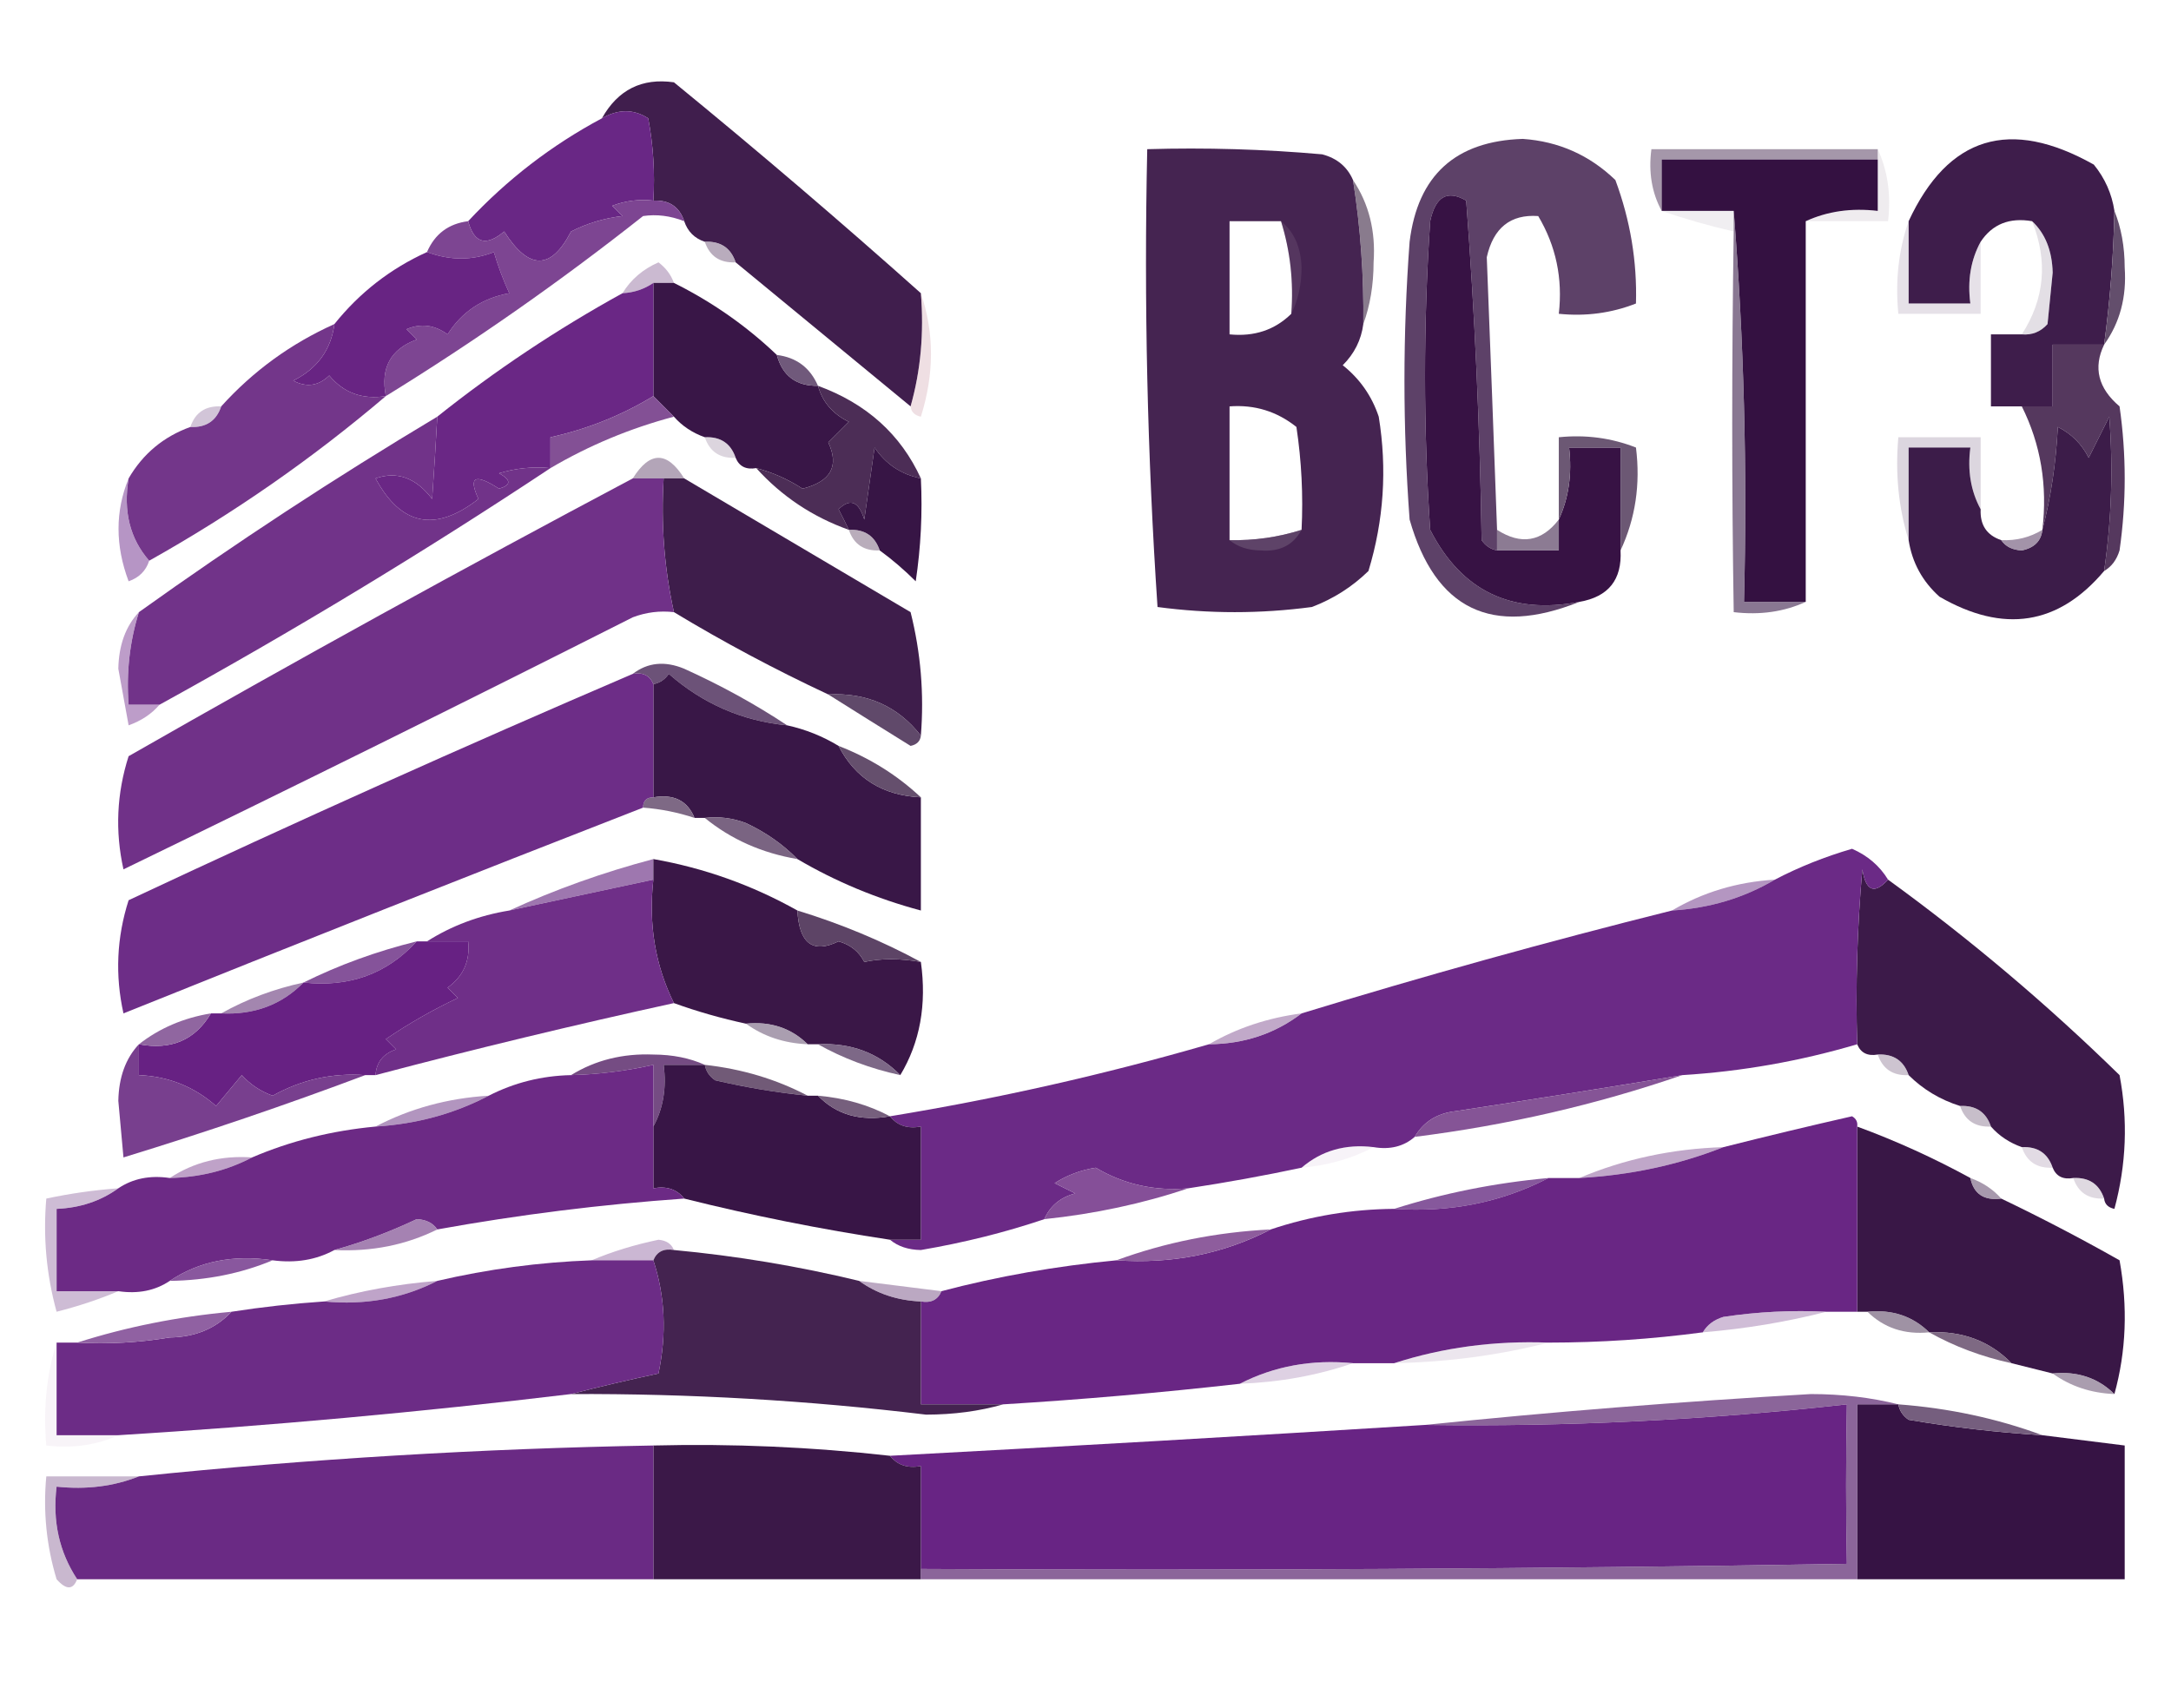 <?xml version="1.0" encoding="UTF-8"?> <svg xmlns="http://www.w3.org/2000/svg" xmlns:xlink="http://www.w3.org/1999/xlink" version="1.1" width="211px" height="166px" style="shape-rendering:geometricPrecision; text-rendering:geometricPrecision; image-rendering:optimizeQuality; fill-rule:evenodd; clip-rule:evenodd"><g><path style="opacity:0.655" fill="#76617e" d="M 182.5,14.5 C 182.5,14.833 182.5,15.167 182.5,15.5C 175.5,15.5 168.5,15.5 161.5,15.5C 161.5,17.167 161.5,18.833 161.5,20.5C 160.539,18.735 160.205,16.735 160.5,14.5C 167.833,14.5 175.167,14.5 182.5,14.5 Z"></path></g><g><path style="opacity:1" fill="#401e4d" d="M 89.5,28.5 C 89.815,32.371 89.482,36.038 88.5,39.5C 82.809,34.803 77.142,30.137 71.5,25.5C 71.027,24.094 70.027,23.427 68.5,23.5C 67.5,23.167 66.833,22.5 66.5,21.5C 66.027,20.094 65.027,19.427 63.5,19.5C 63.664,16.813 63.497,14.146 63,11.5C 61.586,10.587 60.086,10.587 58.5,11.5C 60.052,8.724 62.386,7.557 65.5,8C 73.692,14.698 81.692,21.531 89.5,28.5 Z"></path></g><g><path style="opacity:1" fill="#5d4168" d="M 145.5,51.5 C 145.5,52.167 145.5,52.833 145.5,53.5C 144.883,53.389 144.383,53.056 144,52.5C 143.832,41.485 143.332,30.485 142.5,19.5C 140.675,18.429 139.508,19.096 139,21.5C 138.333,31.5 138.333,41.5 139,51.5C 142.039,57.436 146.872,59.769 153.5,58.5C 144.992,61.906 139.492,59.239 137,50.5C 136.333,41.5 136.333,32.5 137,23.5C 137.791,17.043 141.458,13.71 148,13.5C 151.487,13.744 154.487,15.077 157,17.5C 158.451,21.416 159.118,25.416 159,29.5C 156.619,30.435 154.119,30.768 151.5,30.5C 151.893,27.07 151.227,23.904 149.5,21C 146.807,20.81 145.141,22.143 144.5,25C 144.864,34.321 145.198,43.154 145.5,51.5 Z"></path></g><g><path style="opacity:1" fill="#692785" d="M 63.5,19.5 C 62.127,19.343 60.793,19.51 59.5,20C 59.833,20.333 60.167,20.667 60.5,21C 58.744,21.202 57.078,21.702 55.5,22.5C 53.561,26.274 51.395,26.274 49,22.5C 47.243,23.985 46.077,23.652 45.5,21.5C 49.284,17.443 53.617,14.109 58.5,11.5C 60.086,10.587 61.586,10.587 63,11.5C 63.497,14.146 63.664,16.813 63.5,19.5 Z"></path></g><g><path style="opacity:1" fill="#371244" d="M 145.5,53.5 C 147.5,53.5 149.5,53.5 151.5,53.5C 151.5,52.5 151.5,51.5 151.5,50.5C 152.468,48.393 152.802,46.059 152.5,43.5C 154.167,43.5 155.833,43.5 157.5,43.5C 157.5,46.833 157.5,50.167 157.5,53.5C 157.657,56.344 156.324,58.011 153.5,58.5C 146.872,59.769 142.039,57.436 139,51.5C 138.333,41.5 138.333,31.5 139,21.5C 139.508,19.096 140.675,18.429 142.5,19.5C 143.332,30.485 143.832,41.485 144,52.5C 144.383,53.056 144.883,53.389 145.5,53.5 Z"></path></g><g><path style="opacity:0.224" fill="#beb2c3" d="M 161.5,20.5 C 163.833,20.5 166.167,20.5 168.5,20.5C 168.5,21.167 168.5,21.833 168.5,22.5C 166.048,21.935 163.715,21.268 161.5,20.5 Z"></path></g><g><path style="opacity:0.216" fill="#b6aab7" d="M 182.5,14.5 C 183.468,16.607 183.802,18.941 183.5,21.5C 180.833,21.5 178.167,21.5 175.5,21.5C 177.607,20.532 179.941,20.198 182.5,20.5C 182.5,18.833 182.5,17.167 182.5,15.5C 182.5,15.167 182.5,14.833 182.5,14.5 Z"></path></g><g><path style="opacity:1" fill="#3e1d4b" d="M 205.5,20.5 C 205.414,24.857 205.08,29.19 204.5,33.5C 202.833,33.5 201.167,33.5 199.5,33.5C 199.5,35.5 199.5,37.5 199.5,39.5C 198.5,39.5 197.5,39.5 196.5,39.5C 195.5,39.5 194.5,39.5 193.5,39.5C 193.5,37.167 193.5,34.833 193.5,32.5C 194.5,32.5 195.5,32.5 196.5,32.5C 197.496,32.586 198.329,32.252 199,31.5C 199.167,29.833 199.333,28.167 199.5,26.5C 199.444,24.36 198.777,22.694 197.5,21.5C 195.302,21.12 193.635,21.787 192.5,23.5C 191.539,25.265 191.205,27.265 191.5,29.5C 189.5,29.5 187.5,29.5 185.5,29.5C 185.5,26.833 185.5,24.167 185.5,21.5C 189.34,13.242 195.34,11.409 203.5,16C 204.582,17.33 205.249,18.83 205.5,20.5 Z"></path></g><g><path style="opacity:1" fill="#452451" d="M 131.5,17.5 C 132.229,22.13 132.563,26.797 132.5,31.5C 132.297,33.044 131.63,34.378 130.5,35.5C 132.159,36.817 133.326,38.483 134,40.5C 134.826,45.589 134.492,50.589 133,55.5C 131.421,57.041 129.587,58.208 127.5,59C 122.5,59.667 117.5,59.667 112.5,59C 111.509,44.245 111.176,29.412 111.5,14.5C 117.176,14.334 122.843,14.501 128.5,15C 129.942,15.377 130.942,16.21 131.5,17.5 Z M 124.5,21.5 C 125.403,24.392 125.736,27.392 125.5,30.5C 123.898,32.074 121.898,32.741 119.5,32.5C 119.5,28.833 119.5,25.167 119.5,21.5C 121.167,21.5 122.833,21.5 124.5,21.5 Z M 126.5,51.5 C 124.236,52.219 121.903,52.552 119.5,52.5C 119.5,48.167 119.5,43.833 119.5,39.5C 121.936,39.317 124.103,39.984 126,41.5C 126.498,44.817 126.665,48.15 126.5,51.5 Z"></path></g><g><path style="opacity:1" fill="#341141" d="M 182.5,15.5 C 182.5,17.167 182.5,18.833 182.5,20.5C 179.941,20.198 177.607,20.532 175.5,21.5C 175.5,33.833 175.5,46.167 175.5,58.5C 173.5,58.5 171.5,58.5 169.5,58.5C 169.829,45.656 169.495,32.989 168.5,20.5C 166.167,20.5 163.833,20.5 161.5,20.5C 161.5,18.833 161.5,17.167 161.5,15.5C 168.5,15.5 175.5,15.5 182.5,15.5 Z"></path></g><g><path style="opacity:1" fill="#7d4592" d="M 63.5,19.5 C 65.027,19.427 66.027,20.094 66.5,21.5C 65.153,20.972 63.819,20.805 62.5,21C 54.487,27.335 46.154,33.169 37.5,38.5C 36.965,35.761 37.965,33.928 40.5,33C 40.167,32.667 39.833,32.333 39.5,32C 40.899,31.405 42.232,31.572 43.5,32.5C 44.881,30.309 46.881,28.976 49.5,28.5C 48.902,27.205 48.402,25.872 48,24.5C 45.919,25.333 43.752,25.333 41.5,24.5C 42.262,22.738 43.596,21.738 45.5,21.5C 46.077,23.652 47.243,23.985 49,22.5C 51.395,26.274 53.561,26.274 55.5,22.5C 57.078,21.702 58.744,21.202 60.5,21C 60.167,20.667 59.833,20.333 59.5,20C 60.793,19.51 62.127,19.343 63.5,19.5 Z"></path></g><g><path style="opacity:0.682" fill="#99859f" d="M 68.5,23.5 C 70.027,23.427 71.027,24.094 71.5,25.5C 69.973,25.573 68.973,24.906 68.5,23.5 Z"></path></g><g><path style="opacity:0.749" fill="#624a6e" d="M 168.5,20.5 C 169.495,32.989 169.829,45.656 169.5,58.5C 171.5,58.5 173.5,58.5 175.5,58.5C 173.393,59.468 171.059,59.802 168.5,59.5C 168.306,47.318 168.306,34.984 168.5,22.5C 168.5,21.833 168.5,21.167 168.5,20.5 Z"></path></g><g><path style="opacity:0.139" fill="#b5a8b8" d="M 124.5,21.5 C 125.765,22.515 126.431,24.015 126.5,26C 126.492,27.707 126.158,29.207 125.5,30.5C 125.736,27.392 125.403,24.392 124.5,21.5 Z"></path></g><g><path style="opacity:0.757" fill="#645169" d="M 131.5,17.5 C 133.047,19.807 133.713,22.473 133.5,25.5C 133.495,27.697 133.162,29.697 132.5,31.5C 132.563,26.797 132.229,22.13 131.5,17.5 Z"></path></g><g><path style="opacity:0.29" fill="#a091a6" d="M 197.5,21.5 C 198.777,22.694 199.444,24.36 199.5,26.5C 199.333,28.167 199.167,29.833 199,31.5C 198.329,32.252 197.496,32.586 196.5,32.5C 198.721,29.057 199.054,25.39 197.5,21.5 Z"></path></g><g><path style="opacity:0.58" fill="#a688b0" d="M 65.5,27.5 C 64.833,27.5 64.167,27.5 63.5,27.5C 62.609,28.11 61.609,28.443 60.5,28.5C 61.315,27.163 62.481,26.163 64,25.5C 64.717,26.044 65.217,26.711 65.5,27.5 Z"></path></g><g><path style="opacity:1" fill="#634e6c" d="M 205.5,20.5 C 206.161,22.134 206.494,23.967 206.5,26C 206.7,28.866 206.033,31.366 204.5,33.5C 205.08,29.19 205.414,24.857 205.5,20.5 Z"></path></g><g><path style="opacity:0.318" fill="#b1a1b7" d="M 185.5,21.5 C 185.5,24.167 185.5,26.833 185.5,29.5C 187.5,29.5 189.5,29.5 191.5,29.5C 191.205,27.265 191.539,25.265 192.5,23.5C 192.5,25.833 192.5,28.167 192.5,30.5C 189.833,30.5 187.167,30.5 184.5,30.5C 184.19,27.287 184.523,24.287 185.5,21.5 Z"></path></g><g><path style="opacity:0.329" fill="#cf9fab" d="M 89.5,28.5 C 90.809,32.351 90.809,36.351 89.5,40.5C 88.893,40.376 88.56,40.043 88.5,39.5C 89.482,36.038 89.815,32.371 89.5,28.5 Z"></path></g><g><path style="opacity:1" fill="#682483" d="M 41.5,24.5 C 43.752,25.333 45.919,25.333 48,24.5C 48.402,25.872 48.902,27.205 49.5,28.5C 46.881,28.976 44.881,30.309 43.5,32.5C 42.232,31.572 40.899,31.405 39.5,32C 39.833,32.333 40.167,32.667 40.5,33C 37.965,33.928 36.965,35.761 37.5,38.5C 35.234,38.859 33.401,38.192 32,36.5C 30.951,37.517 29.784,37.684 28.5,37C 30.838,35.838 32.172,34.004 32.5,31.5C 34.949,28.444 37.949,26.111 41.5,24.5 Z"></path></g><g><path style="opacity:1" fill="#391647" d="M 63.5,27.5 C 64.167,27.5 64.833,27.5 65.5,27.5C 69.221,29.354 72.554,31.687 75.5,34.5C 76.048,36.532 77.381,37.532 79.5,37.5C 79.937,39.074 80.937,40.241 82.5,41C 81.833,41.667 81.167,42.333 80.5,43C 81.582,45.306 80.748,46.806 78,47.5C 76.594,46.586 75.094,45.919 73.5,45.5C 72.508,45.672 71.842,45.338 71.5,44.5C 71.027,43.094 70.027,42.427 68.5,42.5C 67.29,42.068 66.29,41.401 65.5,40.5C 64.833,39.833 64.167,39.167 63.5,38.5C 63.5,34.833 63.5,31.167 63.5,27.5 Z"></path></g><g><path style="opacity:1" fill="#70597b" d="M 75.5,34.5 C 77.404,34.738 78.738,35.738 79.5,37.5C 77.381,37.532 76.048,36.532 75.5,34.5 Z"></path></g><g><path style="opacity:1" fill="#55385e" d="M 204.5,33.5 C 203.422,35.738 203.922,37.738 206,39.5C 206.667,44.167 206.667,48.833 206,53.5C 205.722,54.416 205.222,55.083 204.5,55.5C 205.222,50.511 205.388,45.511 205,40.5C 204.333,41.833 203.667,43.167 203,44.5C 202.333,43.167 201.333,42.167 200,41.5C 199.821,45.025 199.321,48.359 198.5,51.5C 199.01,47.187 198.343,43.187 196.5,39.5C 197.5,39.5 198.5,39.5 199.5,39.5C 199.5,37.5 199.5,35.5 199.5,33.5C 201.167,33.5 202.833,33.5 204.5,33.5 Z"></path></g><g><path style="opacity:1" fill="#73368a" d="M 32.5,31.5 C 32.172,34.004 30.838,35.838 28.5,37C 29.784,37.684 30.951,37.517 32,36.5C 33.401,38.192 35.234,38.859 37.5,38.5C 30.365,44.57 22.699,49.903 14.5,54.5C 12.631,52.365 11.964,49.698 12.5,46.5C 13.891,44.11 15.891,42.443 18.5,41.5C 20.027,41.573 21.027,40.906 21.5,39.5C 24.601,36.067 28.268,33.4 32.5,31.5 Z"></path></g><g><path style="opacity:0.541" fill="#ad95b7" d="M 21.5,39.5 C 21.027,40.906 20.027,41.573 18.5,41.5C 18.973,40.094 19.973,39.427 21.5,39.5 Z"></path></g><g><path style="opacity:1" fill="#6a2785" d="M 63.5,27.5 C 63.5,31.167 63.5,34.833 63.5,38.5C 60.401,40.382 57.068,41.715 53.5,42.5C 53.5,43.5 53.5,44.5 53.5,45.5C 51.801,45.34 50.134,45.507 48.5,46C 49.696,46.654 49.696,47.154 48.5,47.5C 46.163,45.989 45.496,46.323 46.5,48.5C 42.313,51.766 38.98,51.099 36.5,46.5C 38.595,45.771 40.428,46.437 42,48.5C 42.2,45.639 42.367,42.972 42.5,40.5C 48.119,36.017 54.119,32.017 60.5,28.5C 61.609,28.443 62.609,28.11 63.5,27.5 Z"></path></g><g><path style="opacity:1" fill="#835095" d="M 63.5,38.5 C 64.167,39.167 64.833,39.833 65.5,40.5C 61.251,41.626 57.251,43.293 53.5,45.5C 53.5,44.5 53.5,43.5 53.5,42.5C 57.068,41.715 60.401,40.382 63.5,38.5 Z"></path></g><g><path style="opacity:1" fill="#4c2d56" d="M 79.5,37.5 C 84.213,39.224 87.546,42.224 89.5,46.5C 87.591,46.117 86.091,45.117 85,43.5C 84.667,45.833 84.333,48.167 84,50.5C 83.465,48.73 82.631,48.396 81.5,49.5C 81.863,50.184 82.196,50.85 82.5,51.5C 78.975,50.241 75.975,48.241 73.5,45.5C 75.094,45.919 76.594,46.586 78,47.5C 80.748,46.806 81.582,45.306 80.5,43C 81.167,42.333 81.833,41.667 82.5,41C 80.937,40.241 79.937,39.074 79.5,37.5 Z"></path></g><g><path style="opacity:0.392" fill="#a694ac" d="M 68.5,42.5 C 70.027,42.427 71.027,43.094 71.5,44.5C 69.973,44.573 68.973,43.906 68.5,42.5 Z"></path></g><g><path style="opacity:0.362" fill="#9e8ea7" d="M 192.5,49.5 C 191.539,47.735 191.205,45.735 191.5,43.5C 189.5,43.5 187.5,43.5 185.5,43.5C 185.5,46.5 185.5,49.5 185.5,52.5C 184.521,49.375 184.187,46.042 184.5,42.5C 187.167,42.5 189.833,42.5 192.5,42.5C 192.5,44.833 192.5,47.167 192.5,49.5 Z"></path></g><g><path style="opacity:0.765" fill="#9b8aa2" d="M 66.5,46.5 C 65.833,46.5 65.167,46.5 64.5,46.5C 63.5,46.5 62.5,46.5 61.5,46.5C 63.167,43.833 64.833,43.833 66.5,46.5 Z"></path></g><g><path style="opacity:0.993" fill="#371545" d="M 89.5,46.5 C 89.665,49.85 89.498,53.183 89,56.5C 87.855,55.364 86.688,54.364 85.5,53.5C 85.027,52.094 84.027,51.427 82.5,51.5C 82.196,50.85 81.863,50.184 81.5,49.5C 82.631,48.396 83.465,48.73 84,50.5C 84.333,48.167 84.667,45.833 85,43.5C 86.091,45.117 87.591,46.117 89.5,46.5 Z"></path></g><g><path style="opacity:1" fill="#6c5874" d="M 157.5,53.5 C 157.5,50.167 157.5,46.833 157.5,43.5C 155.833,43.5 154.167,43.5 152.5,43.5C 152.802,46.059 152.468,48.393 151.5,50.5C 151.5,47.833 151.5,45.167 151.5,42.5C 154.119,42.232 156.619,42.565 159,43.5C 159.448,47.071 158.948,50.404 157.5,53.5 Z"></path></g><g><path style="opacity:1" fill="#3c1c49" d="M 204.5,55.5 C 200.061,60.764 194.728,61.597 188.5,58C 186.84,56.512 185.84,54.679 185.5,52.5C 185.5,49.5 185.5,46.5 185.5,43.5C 187.5,43.5 189.5,43.5 191.5,43.5C 191.205,45.735 191.539,47.735 192.5,49.5C 192.427,51.027 193.094,52.027 194.5,52.5C 194.917,53.124 195.584,53.457 196.5,53.5C 197.713,53.253 198.38,52.586 198.5,51.5C 199.321,48.359 199.821,45.025 200,41.5C 201.333,42.167 202.333,43.167 203,44.5C 203.667,43.167 204.333,41.833 205,40.5C 205.388,45.511 205.222,50.511 204.5,55.5 Z"></path></g><g><path style="opacity:1" fill="#3e1d4b" d="M 64.5,46.5 C 65.167,46.5 65.833,46.5 66.5,46.5C 73.806,50.822 81.139,55.155 88.5,59.5C 89.491,63.445 89.824,67.445 89.5,71.5C 87.262,68.636 84.262,67.303 80.5,67.5C 75.334,65.084 70.334,62.418 65.5,59.5C 64.564,55.265 64.231,50.931 64.5,46.5 Z"></path></g><g><path style="opacity:1" fill="#703188" d="M 61.5,46.5 C 62.5,46.5 63.5,46.5 64.5,46.5C 64.231,50.931 64.564,55.265 65.5,59.5C 64.127,59.343 62.793,59.51 61.5,60C 45.108,68.279 28.608,76.446 12,84.5C 11.175,80.789 11.341,77.122 12.5,73.5C 28.727,64.222 45.06,55.222 61.5,46.5 Z"></path></g><g><path style="opacity:0.669" fill="#9362a9" d="M 12.5,46.5 C 11.964,49.698 12.631,52.365 14.5,54.5C 14.189,55.478 13.522,56.145 12.5,56.5C 11.194,53.02 11.194,49.687 12.5,46.5 Z"></path></g><g><path style="opacity:0.588" fill="#88748c" d="M 82.5,51.5 C 84.027,51.427 85.027,52.094 85.5,53.5C 83.973,53.573 82.973,52.906 82.5,51.5 Z"></path></g><g><path style="opacity:0.494" fill="#776381" d="M 126.5,51.5 C 125.688,52.993 124.355,53.66 122.5,53.5C 121.274,53.48 120.274,53.147 119.5,52.5C 121.903,52.552 124.236,52.219 126.5,51.5 Z"></path></g><g><path style="opacity:0.871" fill="#7b6783" d="M 151.5,50.5 C 151.5,51.5 151.5,52.5 151.5,53.5C 149.5,53.5 147.5,53.5 145.5,53.5C 145.5,52.833 145.5,52.167 145.5,51.5C 147.831,52.995 149.831,52.662 151.5,50.5 Z"></path></g><g><path style="opacity:0.796" fill="#8b7893" d="M 198.5,51.5 C 198.38,52.586 197.713,53.253 196.5,53.5C 195.584,53.457 194.917,53.124 194.5,52.5C 195.959,52.567 197.292,52.234 198.5,51.5 Z"></path></g><g><path style="opacity:1" fill="#713389" d="M 42.5,40.5 C 42.367,42.972 42.2,45.639 42,48.5C 40.428,46.437 38.595,45.771 36.5,46.5C 38.98,51.099 42.313,51.766 46.5,48.5C 45.496,46.323 46.163,45.989 48.5,47.5C 49.696,47.154 49.696,46.654 48.5,46C 50.134,45.507 51.801,45.34 53.5,45.5C 41.202,53.655 28.535,61.321 15.5,68.5C 14.5,68.5 13.5,68.5 12.5,68.5C 12.264,65.391 12.598,62.392 13.5,59.5C 22.891,52.781 32.558,46.448 42.5,40.5 Z"></path></g><g><path style="opacity:0.663" fill="#9b6cae" d="M 13.5,59.5 C 12.598,62.392 12.264,65.391 12.5,68.5C 13.5,68.5 14.5,68.5 15.5,68.5C 14.739,69.391 13.739,70.058 12.5,70.5C 12.167,68.667 11.833,66.833 11.5,65C 11.546,62.705 12.213,60.871 13.5,59.5 Z"></path></g><g><path style="opacity:1" fill="#6c5278" d="M 61.5,65.5 C 62.946,64.387 64.613,64.22 66.5,65C 70.056,66.608 73.389,68.441 76.5,70.5C 72.148,70.075 68.314,68.408 65,65.5C 64.617,66.056 64.117,66.389 63.5,66.5C 63.158,65.662 62.492,65.328 61.5,65.5 Z"></path></g><g><path style="opacity:0.945" fill="#573f62" d="M 80.5,67.5 C 84.262,67.303 87.262,68.636 89.5,71.5C 89.44,72.043 89.107,72.376 88.5,72.5C 85.769,70.808 83.103,69.142 80.5,67.5 Z"></path></g><g><path style="opacity:1" fill="#391747" d="M 76.5,70.5 C 78.284,70.892 79.951,71.559 81.5,72.5C 83.117,75.652 85.784,77.318 89.5,77.5C 89.5,81.167 89.5,84.833 89.5,88.5C 85.213,87.352 81.213,85.685 77.5,83.5C 76.097,82.069 74.431,80.902 72.5,80C 71.207,79.51 69.873,79.343 68.5,79.5C 68.167,79.5 67.833,79.5 67.5,79.5C 66.817,77.823 65.483,77.157 63.5,77.5C 63.5,73.833 63.5,70.167 63.5,66.5C 64.117,66.389 64.617,66.056 65,65.5C 68.314,68.408 72.148,70.075 76.5,70.5 Z"></path></g><g><path style="opacity:1" fill="#654f6d" d="M 81.5,72.5 C 84.54,73.68 87.206,75.347 89.5,77.5C 85.784,77.318 83.117,75.652 81.5,72.5 Z"></path></g><g><path style="opacity:1" fill="#7e6985" d="M 62.5,78.5 C 62.5,77.833 62.833,77.5 63.5,77.5C 65.483,77.157 66.817,77.823 67.5,79.5C 65.883,78.962 64.216,78.629 62.5,78.5 Z"></path></g><g><path style="opacity:1" fill="#6d2d87" d="M 61.5,65.5 C 62.492,65.328 63.158,65.662 63.5,66.5C 63.5,70.167 63.5,73.833 63.5,77.5C 62.833,77.5 62.5,77.833 62.5,78.5C 45.673,85.056 28.839,91.723 12,98.5C 11.175,94.789 11.341,91.122 12.5,87.5C 28.736,79.88 45.07,72.547 61.5,65.5 Z"></path></g><g><path style="opacity:0.953" fill="#735d7c" d="M 68.5,79.5 C 69.873,79.343 71.207,79.51 72.5,80C 74.431,80.902 76.097,82.069 77.5,83.5C 74.053,82.917 71.053,81.584 68.5,79.5 Z"></path></g><g><path style="opacity:0.71" fill="#966ba8" d="M 172.5,85.5 C 169.495,87.277 166.162,88.277 162.5,88.5C 165.505,86.723 168.838,85.723 172.5,85.5 Z"></path></g><g><path style="opacity:1" fill="#3c1a49" d="M 183.5,85.5 C 191.42,91.247 198.92,97.58 206,104.5C 206.828,108.871 206.661,113.205 205.5,117.5C 204.893,117.376 204.56,117.043 204.5,116.5C 204.027,115.094 203.027,114.427 201.5,114.5C 200.508,114.672 199.842,114.338 199.5,113.5C 199.027,112.094 198.027,111.427 196.5,111.5C 195.29,111.068 194.29,110.401 193.5,109.5C 193.027,108.094 192.027,107.427 190.5,107.5C 188.566,106.89 186.899,105.89 185.5,104.5C 185.027,103.094 184.027,102.427 182.5,102.5C 181.508,102.672 180.842,102.338 180.5,101.5C 180.334,95.824 180.501,90.157 181,84.5C 181.342,86.619 182.175,86.953 183.5,85.5 Z"></path></g><g><path style="opacity:0.839" fill="#8c5da0" d="M 63.5,83.5 C 63.5,84.167 63.5,84.833 63.5,85.5C 58.833,86.5 54.167,87.5 49.5,88.5C 53.952,86.459 58.618,84.792 63.5,83.5 Z"></path></g><g><path style="opacity:1" fill="#3a1747" d="M 63.5,83.5 C 68.446,84.371 73.113,86.038 77.5,88.5C 77.673,91.714 79.007,92.714 81.5,91.5C 82.647,91.818 83.481,92.484 84,93.5C 85.626,93.146 87.459,93.146 89.5,93.5C 90.08,97.649 89.414,101.316 87.5,104.5C 85.383,102.345 82.716,101.345 79.5,101.5C 79.167,101.5 78.833,101.5 78.5,101.5C 76.898,99.926 74.898,99.259 72.5,99.5C 70.106,98.985 67.772,98.319 65.5,97.5C 63.682,93.827 63.016,89.827 63.5,85.5C 63.5,84.833 63.5,84.167 63.5,83.5 Z"></path></g><g><path style="opacity:0.988" fill="#5b4264" d="M 77.5,88.5 C 81.739,89.796 85.739,91.463 89.5,93.5C 87.459,93.146 85.626,93.146 84,93.5C 83.481,92.484 82.647,91.818 81.5,91.5C 79.007,92.714 77.673,91.714 77.5,88.5 Z"></path></g><g><path style="opacity:0.999" fill="#6b2a86" d="M 183.5,85.5 C 182.175,86.953 181.342,86.619 181,84.5C 180.501,90.157 180.334,95.824 180.5,101.5C 174.955,103.142 169.289,104.142 163.5,104.5C 156.223,105.707 148.889,106.874 141.5,108C 139.68,108.2 138.347,109.034 137.5,110.5C 136.432,111.434 135.099,111.768 133.5,111.5C 130.772,111.171 128.438,111.837 126.5,113.5C 122.86,114.273 119.193,114.94 115.5,115.5C 112.235,115.792 109.235,115.125 106.5,113.5C 105.062,113.719 103.729,114.219 102.5,115C 103.167,115.333 103.833,115.667 104.5,116C 103.058,116.377 102.058,117.21 101.5,118.5C 97.7,119.783 93.7,120.783 89.5,121.5C 88.274,121.48 87.274,121.147 86.5,120.5C 87.5,120.5 88.5,120.5 89.5,120.5C 89.5,116.833 89.5,113.167 89.5,109.5C 88.209,109.737 87.209,109.404 86.5,108.5C 96.983,106.782 107.316,104.449 117.5,101.5C 120.916,101.472 123.916,100.472 126.5,98.5C 138.402,94.857 150.402,91.524 162.5,88.5C 166.162,88.277 169.495,87.277 172.5,85.5C 174.828,84.282 177.328,83.282 180,82.5C 181.518,83.163 182.685,84.163 183.5,85.5 Z"></path></g><g><path style="opacity:1" fill="#6f2f88" d="M 63.5,85.5 C 63.016,89.827 63.682,93.827 65.5,97.5C 55.794,99.623 46.127,101.957 36.5,104.5C 36.577,103.25 37.244,102.417 38.5,102C 38.167,101.667 37.833,101.333 37.5,101C 39.741,99.478 42.074,98.145 44.5,97C 44.167,96.667 43.833,96.333 43.5,96C 45.037,94.89 45.703,93.39 45.5,91.5C 44.167,91.5 42.833,91.5 41.5,91.5C 43.89,89.98 46.557,88.98 49.5,88.5C 54.167,87.5 58.833,86.5 63.5,85.5 Z"></path></g><g><path style="opacity:1" fill="#85539a" d="M 40.5,91.5 C 37.617,94.656 33.951,95.99 29.5,95.5C 32.938,93.796 36.605,92.462 40.5,91.5 Z"></path></g><g><path style="opacity:0.796" fill="#8c679a" d="M 29.5,95.5 C 27.383,97.654 24.716,98.654 21.5,98.5C 23.936,97.129 26.603,96.129 29.5,95.5 Z"></path></g><g><path style="opacity:1" fill="#672183" d="M 40.5,91.5 C 40.833,91.5 41.167,91.5 41.5,91.5C 42.833,91.5 44.167,91.5 45.5,91.5C 45.703,93.39 45.037,94.89 43.5,96C 43.833,96.333 44.167,96.667 44.5,97C 42.074,98.145 39.741,99.478 37.5,101C 37.833,101.333 38.167,101.667 38.5,102C 37.244,102.417 36.577,103.25 36.5,104.5C 36.167,104.5 35.833,104.5 35.5,104.5C 32.306,104.27 29.306,104.936 26.5,106.5C 25.328,106.081 24.328,105.415 23.5,104.5C 22.667,105.5 21.833,106.5 21,107.5C 18.874,105.623 16.374,104.623 13.5,104.5C 13.5,103.5 13.5,102.5 13.5,101.5C 16.631,102.092 18.964,101.092 20.5,98.5C 20.833,98.5 21.167,98.5 21.5,98.5C 24.716,98.654 27.383,97.654 29.5,95.5C 33.951,95.99 37.617,94.656 40.5,91.5 Z"></path></g><g><path style="opacity:0.757" fill="#8f7f97" d="M 72.5,99.5 C 74.898,99.259 76.898,99.926 78.5,101.5C 76.214,101.405 74.214,100.738 72.5,99.5 Z"></path></g><g><path style="opacity:0.69" fill="#a582b1" d="M 126.5,98.5 C 123.916,100.472 120.916,101.472 117.5,101.5C 120.215,99.928 123.215,98.928 126.5,98.5 Z"></path></g><g><path style="opacity:1" fill="#9066a0" d="M 20.5,98.5 C 18.964,101.092 16.631,102.092 13.5,101.5C 15.509,99.935 17.843,98.935 20.5,98.5 Z"></path></g><g><path style="opacity:0.918" fill="#735c7d" d="M 79.5,101.5 C 82.716,101.345 85.383,102.345 87.5,104.5C 84.603,103.871 81.936,102.871 79.5,101.5 Z"></path></g><g><path style="opacity:1" fill="#754c83" d="M 68.5,103.5 C 67.167,103.5 65.833,103.5 64.5,103.5C 64.795,105.735 64.461,107.735 63.5,109.5C 63.5,107.5 63.5,105.5 63.5,103.5C 60.873,104.092 58.206,104.425 55.5,104.5C 57.848,103.048 60.514,102.382 63.5,102.5C 65.369,102.507 67.036,102.84 68.5,103.5 Z"></path></g><g><path style="opacity:0.494" fill="#9b89a1" d="M 182.5,102.5 C 184.027,102.427 185.027,103.094 185.5,104.5C 183.973,104.573 182.973,103.906 182.5,102.5 Z"></path></g><g><path style="opacity:1" fill="#783f8e" d="M 13.5,101.5 C 13.5,102.5 13.5,103.5 13.5,104.5C 16.374,104.623 18.874,105.623 21,107.5C 21.833,106.5 22.667,105.5 23.5,104.5C 24.328,105.415 25.328,106.081 26.5,106.5C 29.306,104.936 32.306,104.27 35.5,104.5C 27.819,107.385 19.986,110.052 12,112.5C 11.833,110.667 11.667,108.833 11.5,107C 11.546,104.705 12.213,102.871 13.5,101.5 Z"></path></g><g><path style="opacity:0.973" fill="#6e5674" d="M 68.5,103.5 C 72.117,103.899 75.45,104.899 78.5,106.5C 75.478,106.196 72.478,105.696 69.5,105C 68.944,104.617 68.611,104.117 68.5,103.5 Z"></path></g><g><path style="opacity:1" fill="#381546" d="M 68.5,103.5 C 68.611,104.117 68.944,104.617 69.5,105C 72.478,105.696 75.478,106.196 78.5,106.5C 78.833,106.5 79.167,106.5 79.5,106.5C 81.279,108.344 83.612,109.01 86.5,108.5C 87.209,109.404 88.209,109.737 89.5,109.5C 89.5,113.167 89.5,116.833 89.5,120.5C 88.5,120.5 87.5,120.5 86.5,120.5C 79.763,119.482 73.097,118.149 66.5,116.5C 65.791,115.596 64.791,115.263 63.5,115.5C 63.5,113.5 63.5,111.5 63.5,109.5C 64.461,107.735 64.795,105.735 64.5,103.5C 65.833,103.5 67.167,103.5 68.5,103.5 Z"></path></g><g><path style="opacity:0.729" fill="#966ea7" d="M 47.5,106.5 C 44.146,108.258 40.479,109.258 36.5,109.5C 39.854,107.742 43.521,106.742 47.5,106.5 Z"></path></g><g><path style="opacity:1" fill="#765f7d" d="M 79.5,106.5 C 82.067,106.721 84.401,107.388 86.5,108.5C 83.612,109.01 81.279,108.344 79.5,106.5 Z"></path></g><g><path style="opacity:1" fill="#855496" d="M 163.5,104.5 C 155.155,107.373 146.488,109.373 137.5,110.5C 138.347,109.034 139.68,108.2 141.5,108C 148.889,106.874 156.223,105.707 163.5,104.5 Z"></path></g><g><path style="opacity:0.522" fill="#93839a" d="M 190.5,107.5 C 192.027,107.427 193.027,108.094 193.5,109.5C 191.973,109.573 190.973,108.906 190.5,107.5 Z"></path></g><g><path style="opacity:1" fill="#391746" d="M 180.5,109.5 C 184.29,110.895 187.957,112.562 191.5,114.5C 191.821,116.048 192.821,116.715 194.5,116.5C 198.385,118.36 202.219,120.36 206,122.5C 206.814,127.02 206.647,131.354 205.5,135.5C 203.898,133.926 201.898,133.259 199.5,133.5C 198.167,133.167 196.833,132.833 195.5,132.5C 193.383,130.345 190.716,129.345 187.5,129.5C 185.898,127.926 183.898,127.259 181.5,127.5C 181.167,127.5 180.833,127.5 180.5,127.5C 180.5,121.5 180.5,115.5 180.5,109.5 Z"></path></g><g><path style="opacity:0.141" fill="#c8afd2" d="M 133.5,111.5 C 131.401,112.612 129.067,113.279 126.5,113.5C 128.438,111.837 130.772,111.171 133.5,111.5 Z"></path></g><g><path style="opacity:0.357" fill="#ad9bb4" d="M 196.5,111.5 C 198.027,111.427 199.027,112.094 199.5,113.5C 197.973,113.573 196.973,112.906 196.5,111.5 Z"></path></g><g><path style="opacity:0.702" fill="#a47bb1" d="M 24.5,112.5 C 22.095,113.768 19.428,114.435 16.5,114.5C 18.838,112.96 21.505,112.294 24.5,112.5 Z"></path></g><g><path style="opacity:1" fill="#854f98" d="M 115.5,115.5 C 111.058,116.99 106.391,117.99 101.5,118.5C 102.058,117.21 103.058,116.377 104.5,116C 103.833,115.667 103.167,115.333 102.5,115C 103.729,114.219 105.062,113.719 106.5,113.5C 109.235,115.125 112.235,115.792 115.5,115.5 Z"></path></g><g><path style="opacity:0.663" fill="#a07bad" d="M 167.5,111.5 C 163.117,113.23 158.45,114.23 153.5,114.5C 157.862,112.656 162.529,111.656 167.5,111.5 Z"></path></g><g><path style="opacity:1" fill="#6c2a85" d="M 63.5,109.5 C 63.5,111.5 63.5,113.5 63.5,115.5C 64.791,115.263 65.791,115.596 66.5,116.5C 58.443,117.065 50.443,118.065 42.5,119.5C 42.083,118.876 41.416,118.543 40.5,118.5C 37.848,119.752 35.181,120.752 32.5,121.5C 30.735,122.461 28.735,122.795 26.5,122.5C 22.671,121.931 19.337,122.598 16.5,124.5C 15.081,125.451 13.415,125.784 11.5,125.5C 9.5,125.5 7.5,125.5 5.5,125.5C 5.5,122.833 5.5,120.167 5.5,117.5C 7.786,117.405 9.786,116.738 11.5,115.5C 12.919,114.549 14.585,114.216 16.5,114.5C 19.428,114.435 22.095,113.768 24.5,112.5C 28.239,110.898 32.239,109.898 36.5,109.5C 40.479,109.258 44.146,108.258 47.5,106.5C 49.992,105.226 52.659,104.56 55.5,104.5C 58.206,104.425 60.873,104.092 63.5,103.5C 63.5,105.5 63.5,107.5 63.5,109.5 Z"></path></g><g><path style="opacity:0.784" fill="#8f7d97" d="M 191.5,114.5 C 192.71,114.932 193.71,115.599 194.5,116.5C 192.821,116.715 191.821,116.048 191.5,114.5 Z"></path></g><g><path style="opacity:0.365" fill="#a898ad" d="M 201.5,114.5 C 203.027,114.427 204.027,115.094 204.5,116.5C 202.973,116.573 201.973,115.906 201.5,114.5 Z"></path></g><g><path style="opacity:1" fill="#86589c" d="M 150.5,114.5 C 145.911,116.875 140.911,117.875 135.5,117.5C 140.273,115.978 145.273,114.978 150.5,114.5 Z"></path></g><g><path style="opacity:1" fill="#692684" d="M 180.5,109.5 C 180.5,115.5 180.5,121.5 180.5,127.5C 179.5,127.5 178.5,127.5 177.5,127.5C 174.15,127.335 170.817,127.502 167.5,128C 166.584,128.278 165.918,128.778 165.5,129.5C 160.527,130.164 155.527,130.497 150.5,130.5C 145.25,130.302 140.25,130.969 135.5,132.5C 134.167,132.5 132.833,132.5 131.5,132.5C 127.511,132.116 123.845,132.783 120.5,134.5C 112.853,135.365 105.186,136.031 97.5,136.5C 94.833,136.5 92.167,136.5 89.5,136.5C 89.5,133.167 89.5,129.833 89.5,126.5C 90.492,126.672 91.158,126.338 91.5,125.5C 96.964,124.059 102.631,123.059 108.5,122.5C 113.911,122.875 118.911,121.875 123.5,119.5C 127.382,118.197 131.382,117.53 135.5,117.5C 140.911,117.875 145.911,116.875 150.5,114.5C 151.5,114.5 152.5,114.5 153.5,114.5C 158.45,114.23 163.117,113.23 167.5,111.5C 171.674,110.445 175.841,109.445 180,108.5C 180.399,108.728 180.565,109.062 180.5,109.5 Z"></path></g><g><path style="opacity:0.851" fill="#956ca4" d="M 42.5,119.5 C 39.456,121.011 36.122,121.678 32.5,121.5C 35.181,120.752 37.848,119.752 40.5,118.5C 41.416,118.543 42.083,118.876 42.5,119.5 Z"></path></g><g><path style="opacity:0.539" fill="#a483b1" d="M 11.5,115.5 C 9.786,116.738 7.786,117.405 5.5,117.5C 5.5,120.167 5.5,122.833 5.5,125.5C 7.5,125.5 9.5,125.5 11.5,125.5C 9.657,126.283 7.657,126.95 5.5,127.5C 4.511,123.893 4.177,120.226 4.5,116.5C 6.806,116.007 9.139,115.674 11.5,115.5 Z"></path></g><g><path style="opacity:1" fill="#8e5d9d" d="M 123.5,119.5 C 118.911,121.875 113.911,122.875 108.5,122.5C 113.23,120.763 118.23,119.763 123.5,119.5 Z"></path></g><g><path style="opacity:0.643" fill="#af8fbb" d="M 65.5,121.5 C 64.508,121.328 63.842,121.662 63.5,122.5C 61.5,122.5 59.5,122.5 57.5,122.5C 59.487,121.657 61.654,120.99 64,120.5C 64.765,120.57 65.265,120.903 65.5,121.5 Z"></path></g><g><path style="opacity:1" fill="#89579e" d="M 26.5,122.5 C 23.412,123.785 20.078,124.451 16.5,124.5C 19.337,122.598 22.671,121.931 26.5,122.5 Z"></path></g><g><path style="opacity:1" fill="#442350" d="M 63.5,122.5 C 63.842,121.662 64.508,121.328 65.5,121.5C 71.578,122.069 77.578,123.069 83.5,124.5C 85.214,125.738 87.214,126.405 89.5,126.5C 89.5,129.833 89.5,133.167 89.5,136.5C 92.167,136.5 94.833,136.5 97.5,136.5C 95.19,137.164 92.69,137.497 90,137.5C 78.541,136.113 67.041,135.447 55.5,135.5C 58.228,134.795 61.061,134.128 64,133.5C 64.81,129.642 64.643,125.976 63.5,122.5 Z"></path></g><g><path style="opacity:0.69" fill="#a27bb1" d="M 42.5,124.5 C 39.155,126.217 35.489,126.884 31.5,126.5C 34.974,125.475 38.64,124.808 42.5,124.5 Z"></path></g><g><path style="opacity:0.608" fill="#8f719b" d="M 83.5,124.5 C 86.167,124.833 88.833,125.167 91.5,125.5C 91.158,126.338 90.492,126.672 89.5,126.5C 87.214,126.405 85.214,125.738 83.5,124.5 Z"></path></g><g><path style="opacity:1" fill="#6c2c86" d="M 57.5,122.5 C 59.5,122.5 61.5,122.5 63.5,122.5C 64.643,125.976 64.81,129.642 64,133.5C 61.061,134.128 58.228,134.795 55.5,135.5C 40.876,137.254 26.209,138.587 11.5,139.5C 9.5,139.5 7.5,139.5 5.5,139.5C 5.5,136.5 5.5,133.5 5.5,130.5C 6.167,130.5 6.833,130.5 7.5,130.5C 10.518,130.665 13.518,130.498 16.5,130C 18.974,129.963 20.974,129.13 22.5,127.5C 25.482,127.037 28.482,126.704 31.5,126.5C 35.489,126.884 39.155,126.217 42.5,124.5C 47.429,123.352 52.429,122.685 57.5,122.5 Z"></path></g><g><path style="opacity:0.569" fill="#ad8bb9" d="M 177.5,127.5 C 173.684,128.482 169.684,129.149 165.5,129.5C 165.918,128.778 166.584,128.278 167.5,128C 170.817,127.502 174.15,127.335 177.5,127.5 Z"></path></g><g><path style="opacity:0.722" fill="#7a6881" d="M 181.5,127.5 C 183.898,127.259 185.898,127.926 187.5,129.5C 185.102,129.741 183.102,129.074 181.5,127.5 Z"></path></g><g><path style="opacity:1" fill="#9061a2" d="M 22.5,127.5 C 20.974,129.13 18.974,129.963 16.5,130C 13.518,130.498 10.518,130.665 7.5,130.5C 12.273,128.978 17.273,127.978 22.5,127.5 Z"></path></g><g><path style="opacity:0.945" fill="#77607c" d="M 187.5,129.5 C 190.716,129.345 193.383,130.345 195.5,132.5C 192.603,131.871 189.936,130.871 187.5,129.5 Z"></path></g><g><path style="opacity:0.251" fill="#b69cbe" d="M 150.5,130.5 C 145.71,131.725 140.71,132.392 135.5,132.5C 140.25,130.969 145.25,130.302 150.5,130.5 Z"></path></g><g><path style="opacity:0.431" fill="#b394be" d="M 131.5,132.5 C 128.054,133.687 124.387,134.354 120.5,134.5C 123.845,132.783 127.511,132.116 131.5,132.5 Z"></path></g><g><path style="opacity:0.749" fill="#8e7c94" d="M 199.5,133.5 C 201.898,133.259 203.898,133.926 205.5,135.5C 203.214,135.405 201.214,134.738 199.5,133.5 Z"></path></g><g><path style="opacity:1" fill="#361344" d="M 184.5,136.5 C 184.611,137.117 184.944,137.617 185.5,138C 189.813,138.735 194.147,139.235 198.5,139.5C 201.167,139.833 203.833,140.167 206.5,140.5C 206.5,144.833 206.5,149.167 206.5,153.5C 197.833,153.5 189.167,153.5 180.5,153.5C 180.5,147.833 180.5,142.167 180.5,136.5C 181.833,136.5 183.167,136.5 184.5,136.5 Z"></path></g><g><path style="opacity:1" fill="#755e7e" d="M 184.5,136.5 C 189.422,136.87 194.089,137.87 198.5,139.5C 194.147,139.235 189.813,138.735 185.5,138C 184.944,137.617 184.611,137.117 184.5,136.5 Z"></path></g><g><path style="opacity:0.114" fill="#c1a2c7" d="M 5.5,130.5 C 5.5,133.5 5.5,136.5 5.5,139.5C 7.5,139.5 9.5,139.5 11.5,139.5C 9.393,140.468 7.059,140.802 4.5,140.5C 4.187,136.958 4.521,133.625 5.5,130.5 Z"></path></g><g><path style="opacity:1" fill="#682484" d="M 89.5,152.5 C 89.5,149.167 89.5,145.833 89.5,142.5C 88.209,142.737 87.209,142.404 86.5,141.5C 103.839,140.578 121.172,139.578 138.5,138.5C 152.218,138.692 165.885,138.026 179.5,136.5C 179.398,141.878 179.398,147.045 179.5,152C 149.502,152.5 119.502,152.667 89.5,152.5 Z"></path></g><g><path style="opacity:1" fill="#3b1848" d="M 63.5,140.5 C 71.201,140.309 78.868,140.642 86.5,141.5C 87.209,142.404 88.209,142.737 89.5,142.5C 89.5,145.833 89.5,149.167 89.5,152.5C 89.5,152.833 89.5,153.167 89.5,153.5C 80.833,153.5 72.167,153.5 63.5,153.5C 63.5,149.167 63.5,144.833 63.5,140.5 Z"></path></g><g><path style="opacity:1" fill="#6a2a84" d="M 63.5,140.5 C 63.5,144.833 63.5,149.167 63.5,153.5C 44.833,153.5 26.167,153.5 7.5,153.5C 5.758,150.855 5.091,147.855 5.5,144.5C 8.385,144.806 11.052,144.473 13.5,143.5C 30.116,141.797 46.782,140.797 63.5,140.5 Z"></path></g><g><path style="opacity:0.522" fill="#9877a4" d="M 13.5,143.5 C 11.052,144.473 8.385,144.806 5.5,144.5C 5.091,147.855 5.758,150.855 7.5,153.5C 7.095,154.55 6.429,154.55 5.5,153.5C 4.513,150.232 4.18,146.898 4.5,143.5C 7.5,143.5 10.5,143.5 13.5,143.5 Z"></path></g><g><path style="opacity:0.804" fill="#6f4081" d="M 184.5,136.5 C 183.167,136.5 181.833,136.5 180.5,136.5C 180.5,142.167 180.5,147.833 180.5,153.5C 150.167,153.5 119.833,153.5 89.5,153.5C 89.5,153.167 89.5,152.833 89.5,152.5C 119.502,152.667 149.502,152.5 179.5,152C 179.398,147.045 179.398,141.878 179.5,136.5C 165.885,138.026 152.218,138.692 138.5,138.5C 150.824,137.231 163.324,136.231 176,135.5C 179.021,135.502 181.854,135.836 184.5,136.5 Z"></path></g></svg> 